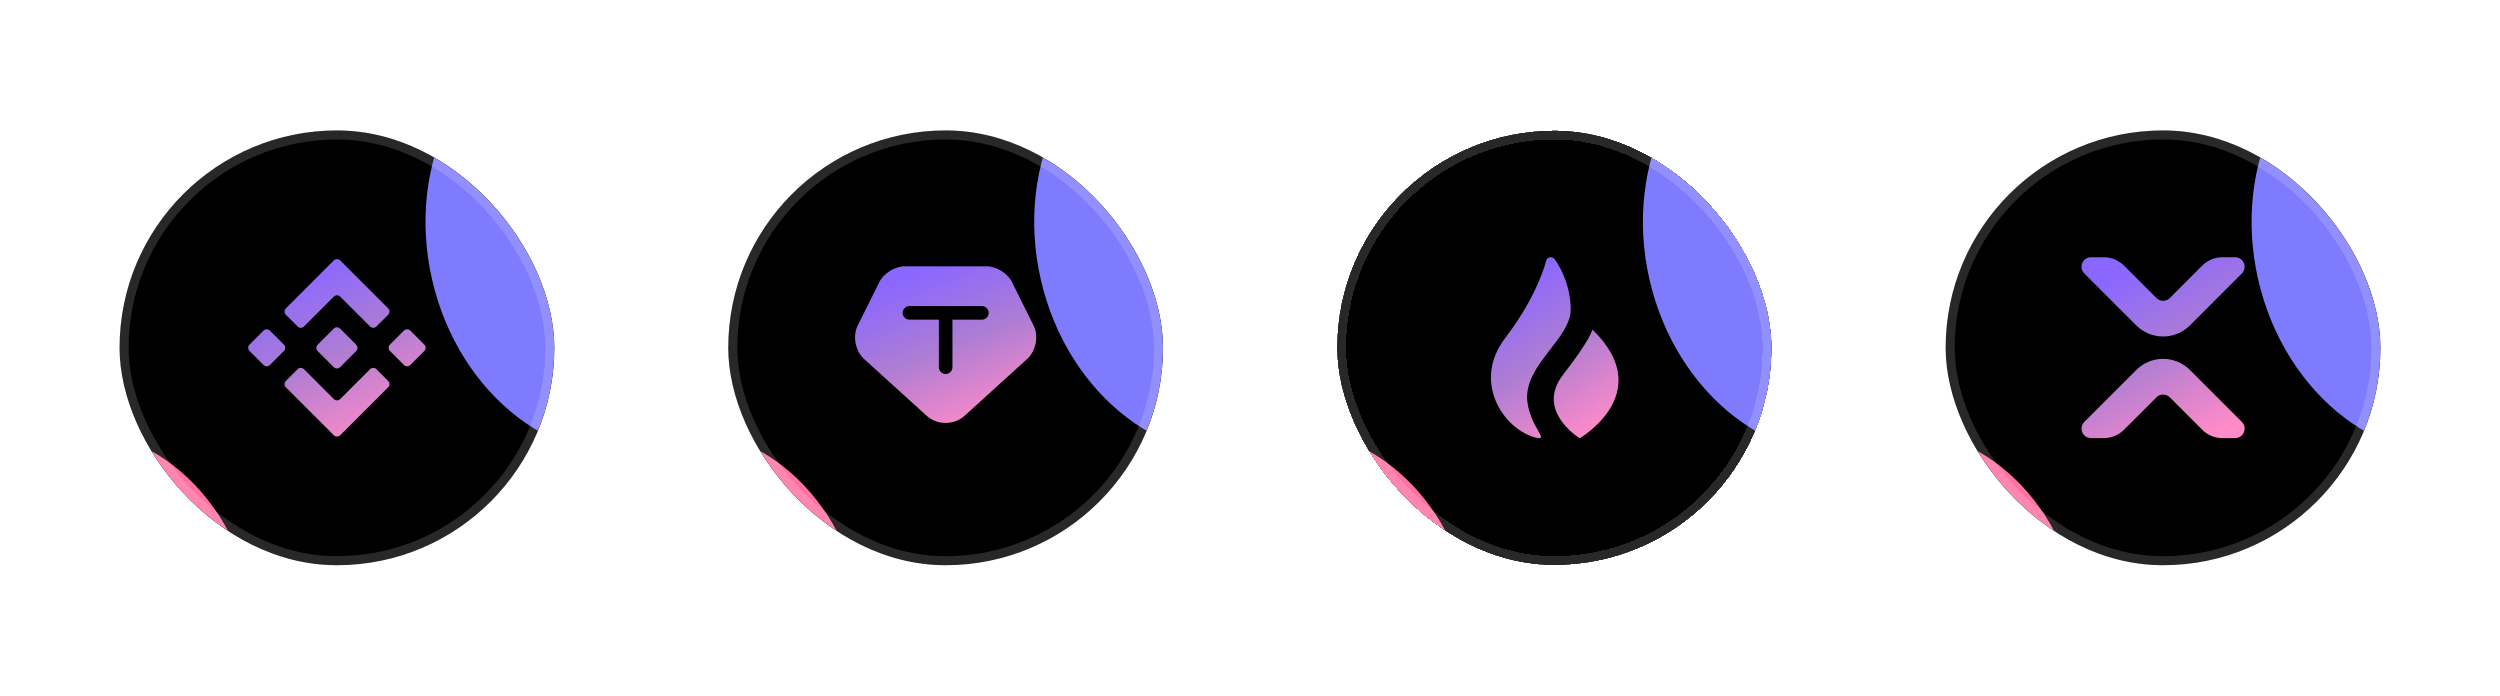 <svg width="230" height="64" viewBox="0 0 230 64" fill="none" xmlns="http://www.w3.org/2000/svg">
<g filter="url(#filter0_dii_2680_2442)">
<g clip-path="url(#clip0_2680_2442)">
<rect x="11" y="2" width="40" height="40" rx="20" fill="black"/>
<g filter="url(#filter1_f_2680_2442)">
<ellipse cx="6.418" cy="49.083" rx="17.083" ry="19.583" fill="#FF70A3"/>
</g>
<g filter="url(#filter2_f_2680_2442)">
<ellipse cx="55.999" cy="12.002" rx="16.667" ry="20" transform="rotate(-12.945 55.999 12.002)" fill="#7E7BFF"/>
</g>
<path d="M30.709 13.959L26.3 18.367C26.134 18.534 26.134 18.792 26.3 18.959L27.375 20.034C27.542 20.2 27.8 20.2 27.967 20.034L30.709 17.292C30.875 17.125 31.134 17.125 31.3 17.292L34.042 20.034C34.209 20.2 34.467 20.2 34.633 20.034L35.709 18.959C35.875 18.792 35.875 18.534 35.709 18.367L31.3 13.959C31.134 13.8 30.867 13.8 30.709 13.959Z" fill="url(#paint0_linear_2680_2442)"/>
<path d="M30.709 30.042L26.3 25.634C26.134 25.467 26.134 25.209 26.3 25.042L27.375 23.967C27.542 23.8 27.8 23.8 27.967 23.967L30.709 26.709C30.875 26.875 31.134 26.875 31.3 26.709L34.042 23.967C34.209 23.8 34.467 23.8 34.633 23.967L35.709 25.042C35.875 25.209 35.875 25.467 35.709 25.634L31.3 30.042C31.134 30.2 30.867 30.2 30.709 30.042Z" fill="url(#paint1_linear_2680_2442)"/>
<path d="M37.75 20.417L39.033 21.7C39.2 21.867 39.2 22.125 39.033 22.292L37.75 23.575C37.584 23.742 37.325 23.742 37.158 23.575L35.875 22.292C35.709 22.125 35.709 21.867 35.875 21.7L37.158 20.417C37.325 20.259 37.592 20.259 37.75 20.417Z" fill="url(#paint2_linear_2680_2442)"/>
<path d="M24.834 20.417L26.117 21.7C26.284 21.867 26.284 22.125 26.117 22.292L24.834 23.575C24.667 23.742 24.409 23.742 24.242 23.575L22.959 22.292C22.792 22.125 22.792 21.867 22.959 21.7L24.242 20.417C24.409 20.259 24.675 20.259 24.834 20.417Z" fill="url(#paint3_linear_2680_2442)"/>
<path d="M31.292 20.234L32.767 21.709C32.934 21.875 32.934 22.134 32.767 22.3L31.292 23.775C31.125 23.942 30.867 23.942 30.7 23.775L29.225 22.3C29.058 22.134 29.058 21.875 29.225 21.709L30.7 20.234C30.867 20.067 31.134 20.067 31.292 20.234Z" fill="url(#paint4_linear_2680_2442)"/>
</g>
<rect x="11.417" y="2.417" width="39.167" height="39.167" rx="19.583" stroke="white" stroke-opacity="0.16" stroke-width="0.833"/>
</g>
<g filter="url(#filter3_dii_2680_2442)">
<g clip-path="url(#clip1_2680_2442)">
<rect x="67" y="2" width="40" height="40" rx="20" fill="black"/>
<g filter="url(#filter4_f_2680_2442)">
<ellipse cx="62.416" cy="49.083" rx="17.083" ry="19.583" fill="#FF70A3"/>
</g>
<g filter="url(#filter5_f_2680_2442)">
<ellipse cx="112" cy="12" rx="16.667" ry="20" transform="rotate(-12.945 112 12)" fill="#7E7BFF"/>
</g>
<path d="M95.092 19.95L93.092 15.933C92.7 15.142 91.659 14.5 90.775 14.5H83.225C82.342 14.5 81.3 15.142 80.909 15.933L78.909 19.95C78.425 20.917 78.692 22.292 79.484 23.017L85.258 28.258C86.217 29.125 87.775 29.125 88.734 28.258L94.508 23.017C95.308 22.292 95.575 20.908 95.092 19.95ZM90.334 19.408H87.625V23.783C87.625 24.125 87.342 24.408 87 24.408C86.659 24.408 86.375 24.125 86.375 23.783V19.408H83.667C83.325 19.408 83.042 19.125 83.042 18.783C83.042 18.442 83.325 18.158 83.667 18.158H90.334C90.675 18.158 90.959 18.442 90.959 18.783C90.959 19.125 90.675 19.408 90.334 19.408Z" fill="url(#paint5_linear_2680_2442)"/>
</g>
<rect x="67.417" y="2.417" width="39.167" height="39.167" rx="19.583" stroke="white" stroke-opacity="0.16" stroke-width="0.833"/>
</g>
<g filter="url(#filter6_dii_2680_2442)">
<g clip-path="url(#clip2_2680_2442)">
<rect x="123" y="2" width="40" height="40" rx="20" fill="black" shape-rendering="crispEdges"/>
<g filter="url(#filter7_f_2680_2442)">
<ellipse cx="118.416" cy="49.083" rx="17.083" ry="19.583" fill="#FF70A3"/>
</g>
<g filter="url(#filter8_f_2680_2442)">
<ellipse cx="168" cy="12" rx="16.667" ry="20" transform="rotate(-12.945 168 12)" fill="#7E7BFF"/>
</g>
<path d="M146.502 20.32C146.502 20.32 146.377 21.153 143.794 24.486C141.369 27.628 144.877 30.02 145.294 30.295C145.319 30.311 145.344 30.311 145.377 30.295C145.944 29.945 152.252 25.886 146.502 20.32Z" fill="url(#paint6_linear_2680_2442)"/>
<path d="M144.502 18.478C144.502 16.561 143.752 14.811 143.002 13.811C142.752 13.561 142.336 13.645 142.252 13.978C141.919 15.228 140.919 17.895 138.502 21.061C135.419 25.061 138.252 29.395 141.169 30.228C142.752 30.645 140.752 29.395 140.502 26.811C140.252 23.561 144.502 21.145 144.502 18.478Z" fill="url(#paint7_linear_2680_2442)"/>
</g>
<rect x="123" y="2" width="40" height="40" rx="20" stroke="white" stroke-opacity="0.16" stroke-width="1.667" shape-rendering="crispEdges"/>
</g>
<g filter="url(#filter9_dii_2680_2442)">
<g clip-path="url(#clip3_2680_2442)">
<rect x="179" y="2" width="40" height="40" rx="20" fill="black"/>
<g filter="url(#filter10_f_2680_2442)">
<ellipse cx="174.416" cy="49.083" rx="17.083" ry="19.583" fill="#FF70A3"/>
</g>
<g filter="url(#filter11_f_2680_2442)">
<ellipse cx="223.999" cy="12" rx="16.667" ry="20" transform="rotate(-12.945 223.999 12)" fill="#7E7BFF"/>
</g>
<path d="M193.549 13.666H192.374C191.599 13.666 191.207 14.608 191.757 15.158L196.532 19.933C196.856 20.258 197.241 20.515 197.665 20.691C198.089 20.867 198.544 20.958 199.003 20.958C199.462 20.958 199.916 20.867 200.34 20.691C200.764 20.515 201.149 20.258 201.474 19.933L206.249 15.158C206.799 14.608 206.407 13.666 205.632 13.666H204.457C203.765 13.666 203.099 13.941 202.607 14.433L199.624 17.416C199.282 17.758 198.732 17.758 198.39 17.416L195.407 14.433C194.907 13.941 194.24 13.666 193.549 13.666ZM193.549 30.307H192.374C191.599 30.307 191.207 29.365 191.757 28.815L196.532 24.04C196.856 23.715 197.241 23.457 197.665 23.282C198.089 23.106 198.544 23.015 199.003 23.015C199.462 23.015 199.916 23.106 200.34 23.282C200.764 23.457 201.149 23.715 201.474 24.04L206.249 28.815C206.799 29.365 206.407 30.307 205.632 30.307H204.457C203.765 30.307 203.099 30.032 202.607 29.54L199.624 26.557C199.282 26.215 198.732 26.215 198.39 26.557L195.407 29.54C194.907 30.032 194.24 30.307 193.549 30.307Z" fill="url(#paint8_linear_2680_2442)"/>
</g>
<rect x="179.417" y="2.417" width="39.167" height="39.167" rx="19.583" stroke="white" stroke-opacity="0.16" stroke-width="0.833"/>
</g>
<defs>
<filter id="filter0_dii_2680_2442" x="0.75" y="1.75" width="60.5" height="60.5" filterUnits="userSpaceOnUse" color-interpolation-filters="sRGB">
<feFlood flood-opacity="0" result="BackgroundImageFix"/>
<feColorMatrix in="SourceAlpha" type="matrix" values="0 0 0 0 0 0 0 0 0 0 0 0 0 0 0 0 0 0 127 0" result="hardAlpha"/>
<feMorphology radius="4.167" operator="erode" in="SourceAlpha" result="effect1_dropShadow_2680_2442"/>
<feOffset dy="10"/>
<feGaussianBlur stdDeviation="7.208"/>
<feComposite in2="hardAlpha" operator="out"/>
<feColorMatrix type="matrix" values="0 0 0 0 0.151 0 0 0 0 0.075 0 0 0 0 0.14 0 0 0 0.65 0"/>
<feBlend mode="normal" in2="BackgroundImageFix" result="effect1_dropShadow_2680_2442"/>
<feBlend mode="normal" in="SourceGraphic" in2="effect1_dropShadow_2680_2442" result="shape"/>
<feColorMatrix in="SourceAlpha" type="matrix" values="0 0 0 0 0 0 0 0 0 0 0 0 0 0 0 0 0 0 127 0" result="hardAlpha"/>
<feMorphology radius="0.833" operator="dilate" in="SourceAlpha" result="effect2_innerShadow_2680_2442"/>
<feOffset/>
<feGaussianBlur stdDeviation="7.458"/>
<feComposite in2="hardAlpha" operator="arithmetic" k2="-1" k3="1"/>
<feColorMatrix type="matrix" values="0 0 0 0 0 0 0 0 0 0 0 0 0 0 0 0 0 0 1 0"/>
<feBlend mode="normal" in2="shape" result="effect2_innerShadow_2680_2442"/>
<feColorMatrix in="SourceAlpha" type="matrix" values="0 0 0 0 0 0 0 0 0 0 0 0 0 0 0 0 0 0 127 0" result="hardAlpha"/>
<feMorphology radius="0.833" operator="dilate" in="SourceAlpha" result="effect3_innerShadow_2680_2442"/>
<feOffset/>
<feGaussianBlur stdDeviation="7.458"/>
<feComposite in2="hardAlpha" operator="arithmetic" k2="-1" k3="1"/>
<feColorMatrix type="matrix" values="0 0 0 0 0 0 0 0 0 0 0 0 0 0 0 0 0 0 1 0"/>
<feBlend mode="normal" in2="effect2_innerShadow_2680_2442" result="effect3_innerShadow_2680_2442"/>
</filter>
<filter id="filter1_f_2680_2442" x="-40.749" y="-0.583" width="94.333" height="99.333" filterUnits="userSpaceOnUse" color-interpolation-filters="sRGB">
<feFlood flood-opacity="0" result="BackgroundImageFix"/>
<feBlend mode="normal" in="SourceGraphic" in2="BackgroundImageFix" result="shape"/>
<feGaussianBlur stdDeviation="15.042" result="effect1_foregroundBlur_2680_2442"/>
</filter>
<filter id="filter2_f_2680_2442" x="13.895" y="-33.098" width="84.208" height="90.199" filterUnits="userSpaceOnUse" color-interpolation-filters="sRGB">
<feFlood flood-opacity="0" result="BackgroundImageFix"/>
<feBlend mode="normal" in="SourceGraphic" in2="BackgroundImageFix" result="shape"/>
<feGaussianBlur stdDeviation="12.625" result="effect1_foregroundBlur_2680_2442"/>
</filter>
<filter id="filter3_dii_2680_2442" x="56.75" y="1.75" width="60.5" height="60.5" filterUnits="userSpaceOnUse" color-interpolation-filters="sRGB">
<feFlood flood-opacity="0" result="BackgroundImageFix"/>
<feColorMatrix in="SourceAlpha" type="matrix" values="0 0 0 0 0 0 0 0 0 0 0 0 0 0 0 0 0 0 127 0" result="hardAlpha"/>
<feMorphology radius="4.167" operator="erode" in="SourceAlpha" result="effect1_dropShadow_2680_2442"/>
<feOffset dy="10"/>
<feGaussianBlur stdDeviation="7.208"/>
<feComposite in2="hardAlpha" operator="out"/>
<feColorMatrix type="matrix" values="0 0 0 0 0.151 0 0 0 0 0.075 0 0 0 0 0.14 0 0 0 0.65 0"/>
<feBlend mode="normal" in2="BackgroundImageFix" result="effect1_dropShadow_2680_2442"/>
<feBlend mode="normal" in="SourceGraphic" in2="effect1_dropShadow_2680_2442" result="shape"/>
<feColorMatrix in="SourceAlpha" type="matrix" values="0 0 0 0 0 0 0 0 0 0 0 0 0 0 0 0 0 0 127 0" result="hardAlpha"/>
<feMorphology radius="0.833" operator="dilate" in="SourceAlpha" result="effect2_innerShadow_2680_2442"/>
<feOffset/>
<feGaussianBlur stdDeviation="7.458"/>
<feComposite in2="hardAlpha" operator="arithmetic" k2="-1" k3="1"/>
<feColorMatrix type="matrix" values="0 0 0 0 0 0 0 0 0 0 0 0 0 0 0 0 0 0 1 0"/>
<feBlend mode="normal" in2="shape" result="effect2_innerShadow_2680_2442"/>
<feColorMatrix in="SourceAlpha" type="matrix" values="0 0 0 0 0 0 0 0 0 0 0 0 0 0 0 0 0 0 127 0" result="hardAlpha"/>
<feMorphology radius="0.833" operator="dilate" in="SourceAlpha" result="effect3_innerShadow_2680_2442"/>
<feOffset/>
<feGaussianBlur stdDeviation="7.458"/>
<feComposite in2="hardAlpha" operator="arithmetic" k2="-1" k3="1"/>
<feColorMatrix type="matrix" values="0 0 0 0 0 0 0 0 0 0 0 0 0 0 0 0 0 0 1 0"/>
<feBlend mode="normal" in2="effect2_innerShadow_2680_2442" result="effect3_innerShadow_2680_2442"/>
</filter>
<filter id="filter4_f_2680_2442" x="15.25" y="-0.583" width="94.333" height="99.333" filterUnits="userSpaceOnUse" color-interpolation-filters="sRGB">
<feFlood flood-opacity="0" result="BackgroundImageFix"/>
<feBlend mode="normal" in="SourceGraphic" in2="BackgroundImageFix" result="shape"/>
<feGaussianBlur stdDeviation="15.042" result="effect1_foregroundBlur_2680_2442"/>
</filter>
<filter id="filter5_f_2680_2442" x="69.896" y="-33.1" width="84.208" height="90.199" filterUnits="userSpaceOnUse" color-interpolation-filters="sRGB">
<feFlood flood-opacity="0" result="BackgroundImageFix"/>
<feBlend mode="normal" in="SourceGraphic" in2="BackgroundImageFix" result="shape"/>
<feGaussianBlur stdDeviation="12.625" result="effect1_foregroundBlur_2680_2442"/>
</filter>
<filter id="filter6_dii_2680_2442" x="111.917" y="0.916" width="62.166" height="62.168" filterUnits="userSpaceOnUse" color-interpolation-filters="sRGB">
<feFlood flood-opacity="0" result="BackgroundImageFix"/>
<feColorMatrix in="SourceAlpha" type="matrix" values="0 0 0 0 0 0 0 0 0 0 0 0 0 0 0 0 0 0 127 0" result="hardAlpha"/>
<feMorphology radius="4.167" operator="erode" in="SourceAlpha" result="effect1_dropShadow_2680_2442"/>
<feOffset dy="10"/>
<feGaussianBlur stdDeviation="7.208"/>
<feComposite in2="hardAlpha" operator="out"/>
<feColorMatrix type="matrix" values="0 0 0 0 0.151 0 0 0 0 0.075 0 0 0 0 0.14 0 0 0 0.65 0"/>
<feBlend mode="normal" in2="BackgroundImageFix" result="effect1_dropShadow_2680_2442"/>
<feBlend mode="normal" in="SourceGraphic" in2="effect1_dropShadow_2680_2442" result="shape"/>
<feColorMatrix in="SourceAlpha" type="matrix" values="0 0 0 0 0 0 0 0 0 0 0 0 0 0 0 0 0 0 127 0" result="hardAlpha"/>
<feMorphology radius="0.833" operator="dilate" in="SourceAlpha" result="effect2_innerShadow_2680_2442"/>
<feOffset/>
<feGaussianBlur stdDeviation="7.458"/>
<feComposite in2="hardAlpha" operator="arithmetic" k2="-1" k3="1"/>
<feColorMatrix type="matrix" values="0 0 0 0 0 0 0 0 0 0 0 0 0 0 0 0 0 0 1 0"/>
<feBlend mode="normal" in2="shape" result="effect2_innerShadow_2680_2442"/>
<feColorMatrix in="SourceAlpha" type="matrix" values="0 0 0 0 0 0 0 0 0 0 0 0 0 0 0 0 0 0 127 0" result="hardAlpha"/>
<feMorphology radius="0.833" operator="dilate" in="SourceAlpha" result="effect3_innerShadow_2680_2442"/>
<feOffset/>
<feGaussianBlur stdDeviation="7.458"/>
<feComposite in2="hardAlpha" operator="arithmetic" k2="-1" k3="1"/>
<feColorMatrix type="matrix" values="0 0 0 0 0 0 0 0 0 0 0 0 0 0 0 0 0 0 1 0"/>
<feBlend mode="normal" in2="effect2_innerShadow_2680_2442" result="effect3_innerShadow_2680_2442"/>
</filter>
<filter id="filter7_f_2680_2442" x="71.25" y="-0.583" width="94.333" height="99.333" filterUnits="userSpaceOnUse" color-interpolation-filters="sRGB">
<feFlood flood-opacity="0" result="BackgroundImageFix"/>
<feBlend mode="normal" in="SourceGraphic" in2="BackgroundImageFix" result="shape"/>
<feGaussianBlur stdDeviation="15.042" result="effect1_foregroundBlur_2680_2442"/>
</filter>
<filter id="filter8_f_2680_2442" x="125.896" y="-33.1" width="84.208" height="90.199" filterUnits="userSpaceOnUse" color-interpolation-filters="sRGB">
<feFlood flood-opacity="0" result="BackgroundImageFix"/>
<feBlend mode="normal" in="SourceGraphic" in2="BackgroundImageFix" result="shape"/>
<feGaussianBlur stdDeviation="12.625" result="effect1_foregroundBlur_2680_2442"/>
</filter>
<filter id="filter9_dii_2680_2442" x="168.75" y="1.75" width="60.5" height="60.5" filterUnits="userSpaceOnUse" color-interpolation-filters="sRGB">
<feFlood flood-opacity="0" result="BackgroundImageFix"/>
<feColorMatrix in="SourceAlpha" type="matrix" values="0 0 0 0 0 0 0 0 0 0 0 0 0 0 0 0 0 0 127 0" result="hardAlpha"/>
<feMorphology radius="4.167" operator="erode" in="SourceAlpha" result="effect1_dropShadow_2680_2442"/>
<feOffset dy="10"/>
<feGaussianBlur stdDeviation="7.208"/>
<feComposite in2="hardAlpha" operator="out"/>
<feColorMatrix type="matrix" values="0 0 0 0 0.151 0 0 0 0 0.075 0 0 0 0 0.14 0 0 0 0.65 0"/>
<feBlend mode="normal" in2="BackgroundImageFix" result="effect1_dropShadow_2680_2442"/>
<feBlend mode="normal" in="SourceGraphic" in2="effect1_dropShadow_2680_2442" result="shape"/>
<feColorMatrix in="SourceAlpha" type="matrix" values="0 0 0 0 0 0 0 0 0 0 0 0 0 0 0 0 0 0 127 0" result="hardAlpha"/>
<feMorphology radius="0.833" operator="dilate" in="SourceAlpha" result="effect2_innerShadow_2680_2442"/>
<feOffset/>
<feGaussianBlur stdDeviation="7.458"/>
<feComposite in2="hardAlpha" operator="arithmetic" k2="-1" k3="1"/>
<feColorMatrix type="matrix" values="0 0 0 0 0 0 0 0 0 0 0 0 0 0 0 0 0 0 1 0"/>
<feBlend mode="normal" in2="shape" result="effect2_innerShadow_2680_2442"/>
<feColorMatrix in="SourceAlpha" type="matrix" values="0 0 0 0 0 0 0 0 0 0 0 0 0 0 0 0 0 0 127 0" result="hardAlpha"/>
<feMorphology radius="0.833" operator="dilate" in="SourceAlpha" result="effect3_innerShadow_2680_2442"/>
<feOffset/>
<feGaussianBlur stdDeviation="7.458"/>
<feComposite in2="hardAlpha" operator="arithmetic" k2="-1" k3="1"/>
<feColorMatrix type="matrix" values="0 0 0 0 0 0 0 0 0 0 0 0 0 0 0 0 0 0 1 0"/>
<feBlend mode="normal" in2="effect2_innerShadow_2680_2442" result="effect3_innerShadow_2680_2442"/>
</filter>
<filter id="filter10_f_2680_2442" x="127.25" y="-0.583" width="94.333" height="99.333" filterUnits="userSpaceOnUse" color-interpolation-filters="sRGB">
<feFlood flood-opacity="0" result="BackgroundImageFix"/>
<feBlend mode="normal" in="SourceGraphic" in2="BackgroundImageFix" result="shape"/>
<feGaussianBlur stdDeviation="15.042" result="effect1_foregroundBlur_2680_2442"/>
</filter>
<filter id="filter11_f_2680_2442" x="181.896" y="-33.1" width="84.207" height="90.199" filterUnits="userSpaceOnUse" color-interpolation-filters="sRGB">
<feFlood flood-opacity="0" result="BackgroundImageFix"/>
<feBlend mode="normal" in="SourceGraphic" in2="BackgroundImageFix" result="shape"/>
<feGaussianBlur stdDeviation="12.625" result="effect1_foregroundBlur_2680_2442"/>
</filter>
<linearGradient id="paint0_linear_2680_2442" x1="27.667" y1="14.917" x2="34.75" y2="30.334" gradientUnits="userSpaceOnUse">
<stop stop-color="#8A67FF"/>
<stop offset="0.48" stop-color="#AE7DD3"/>
<stop offset="1" stop-color="#FF8BC8"/>
</linearGradient>
<linearGradient id="paint1_linear_2680_2442" x1="27.667" y1="14.917" x2="34.75" y2="30.334" gradientUnits="userSpaceOnUse">
<stop stop-color="#8A67FF"/>
<stop offset="0.48" stop-color="#AE7DD3"/>
<stop offset="1" stop-color="#FF8BC8"/>
</linearGradient>
<linearGradient id="paint2_linear_2680_2442" x1="27.667" y1="14.917" x2="34.75" y2="30.334" gradientUnits="userSpaceOnUse">
<stop stop-color="#8A67FF"/>
<stop offset="0.48" stop-color="#AE7DD3"/>
<stop offset="1" stop-color="#FF8BC8"/>
</linearGradient>
<linearGradient id="paint3_linear_2680_2442" x1="27.667" y1="14.917" x2="34.75" y2="30.334" gradientUnits="userSpaceOnUse">
<stop stop-color="#8A67FF"/>
<stop offset="0.48" stop-color="#AE7DD3"/>
<stop offset="1" stop-color="#FF8BC8"/>
</linearGradient>
<linearGradient id="paint4_linear_2680_2442" x1="27.667" y1="14.917" x2="34.75" y2="30.334" gradientUnits="userSpaceOnUse">
<stop stop-color="#8A67FF"/>
<stop offset="0.48" stop-color="#AE7DD3"/>
<stop offset="1" stop-color="#FF8BC8"/>
</linearGradient>
<linearGradient id="paint5_linear_2680_2442" x1="83.601" y1="15.451" x2="89.257" y2="29.687" gradientUnits="userSpaceOnUse">
<stop stop-color="#8A67FF"/>
<stop offset="0.48" stop-color="#AE7DD3"/>
<stop offset="1" stop-color="#FF8BC8"/>
</linearGradient>
<linearGradient id="paint6_linear_2680_2442" x1="140.642" y1="14.764" x2="149.349" y2="28.128" gradientUnits="userSpaceOnUse">
<stop stop-color="#8A67FF"/>
<stop offset="0.48" stop-color="#AE7DD3"/>
<stop offset="1" stop-color="#FF8BC8"/>
</linearGradient>
<linearGradient id="paint7_linear_2680_2442" x1="140.642" y1="14.764" x2="149.349" y2="28.128" gradientUnits="userSpaceOnUse">
<stop stop-color="#8A67FF"/>
<stop offset="0.48" stop-color="#AE7DD3"/>
<stop offset="1" stop-color="#FF8BC8"/>
</linearGradient>
<linearGradient id="paint8_linear_2680_2442" x1="195.943" y1="14.764" x2="203.644" y2="29.876" gradientUnits="userSpaceOnUse">
<stop stop-color="#8A67FF"/>
<stop offset="0.48" stop-color="#AE7DD3"/>
<stop offset="1" stop-color="#FF8BC8"/>
</linearGradient>
<clipPath id="clip0_2680_2442">
<rect x="11" y="2" width="40" height="40" rx="20" fill="white"/>
</clipPath>
<clipPath id="clip1_2680_2442">
<rect x="67" y="2" width="40" height="40" rx="20" fill="white"/>
</clipPath>
<clipPath id="clip2_2680_2442">
<rect x="123" y="2" width="40" height="40" rx="20" fill="white"/>
</clipPath>
<clipPath id="clip3_2680_2442">
<rect x="179" y="2" width="40" height="40" rx="20" fill="white"/>
</clipPath>
</defs>
</svg>
